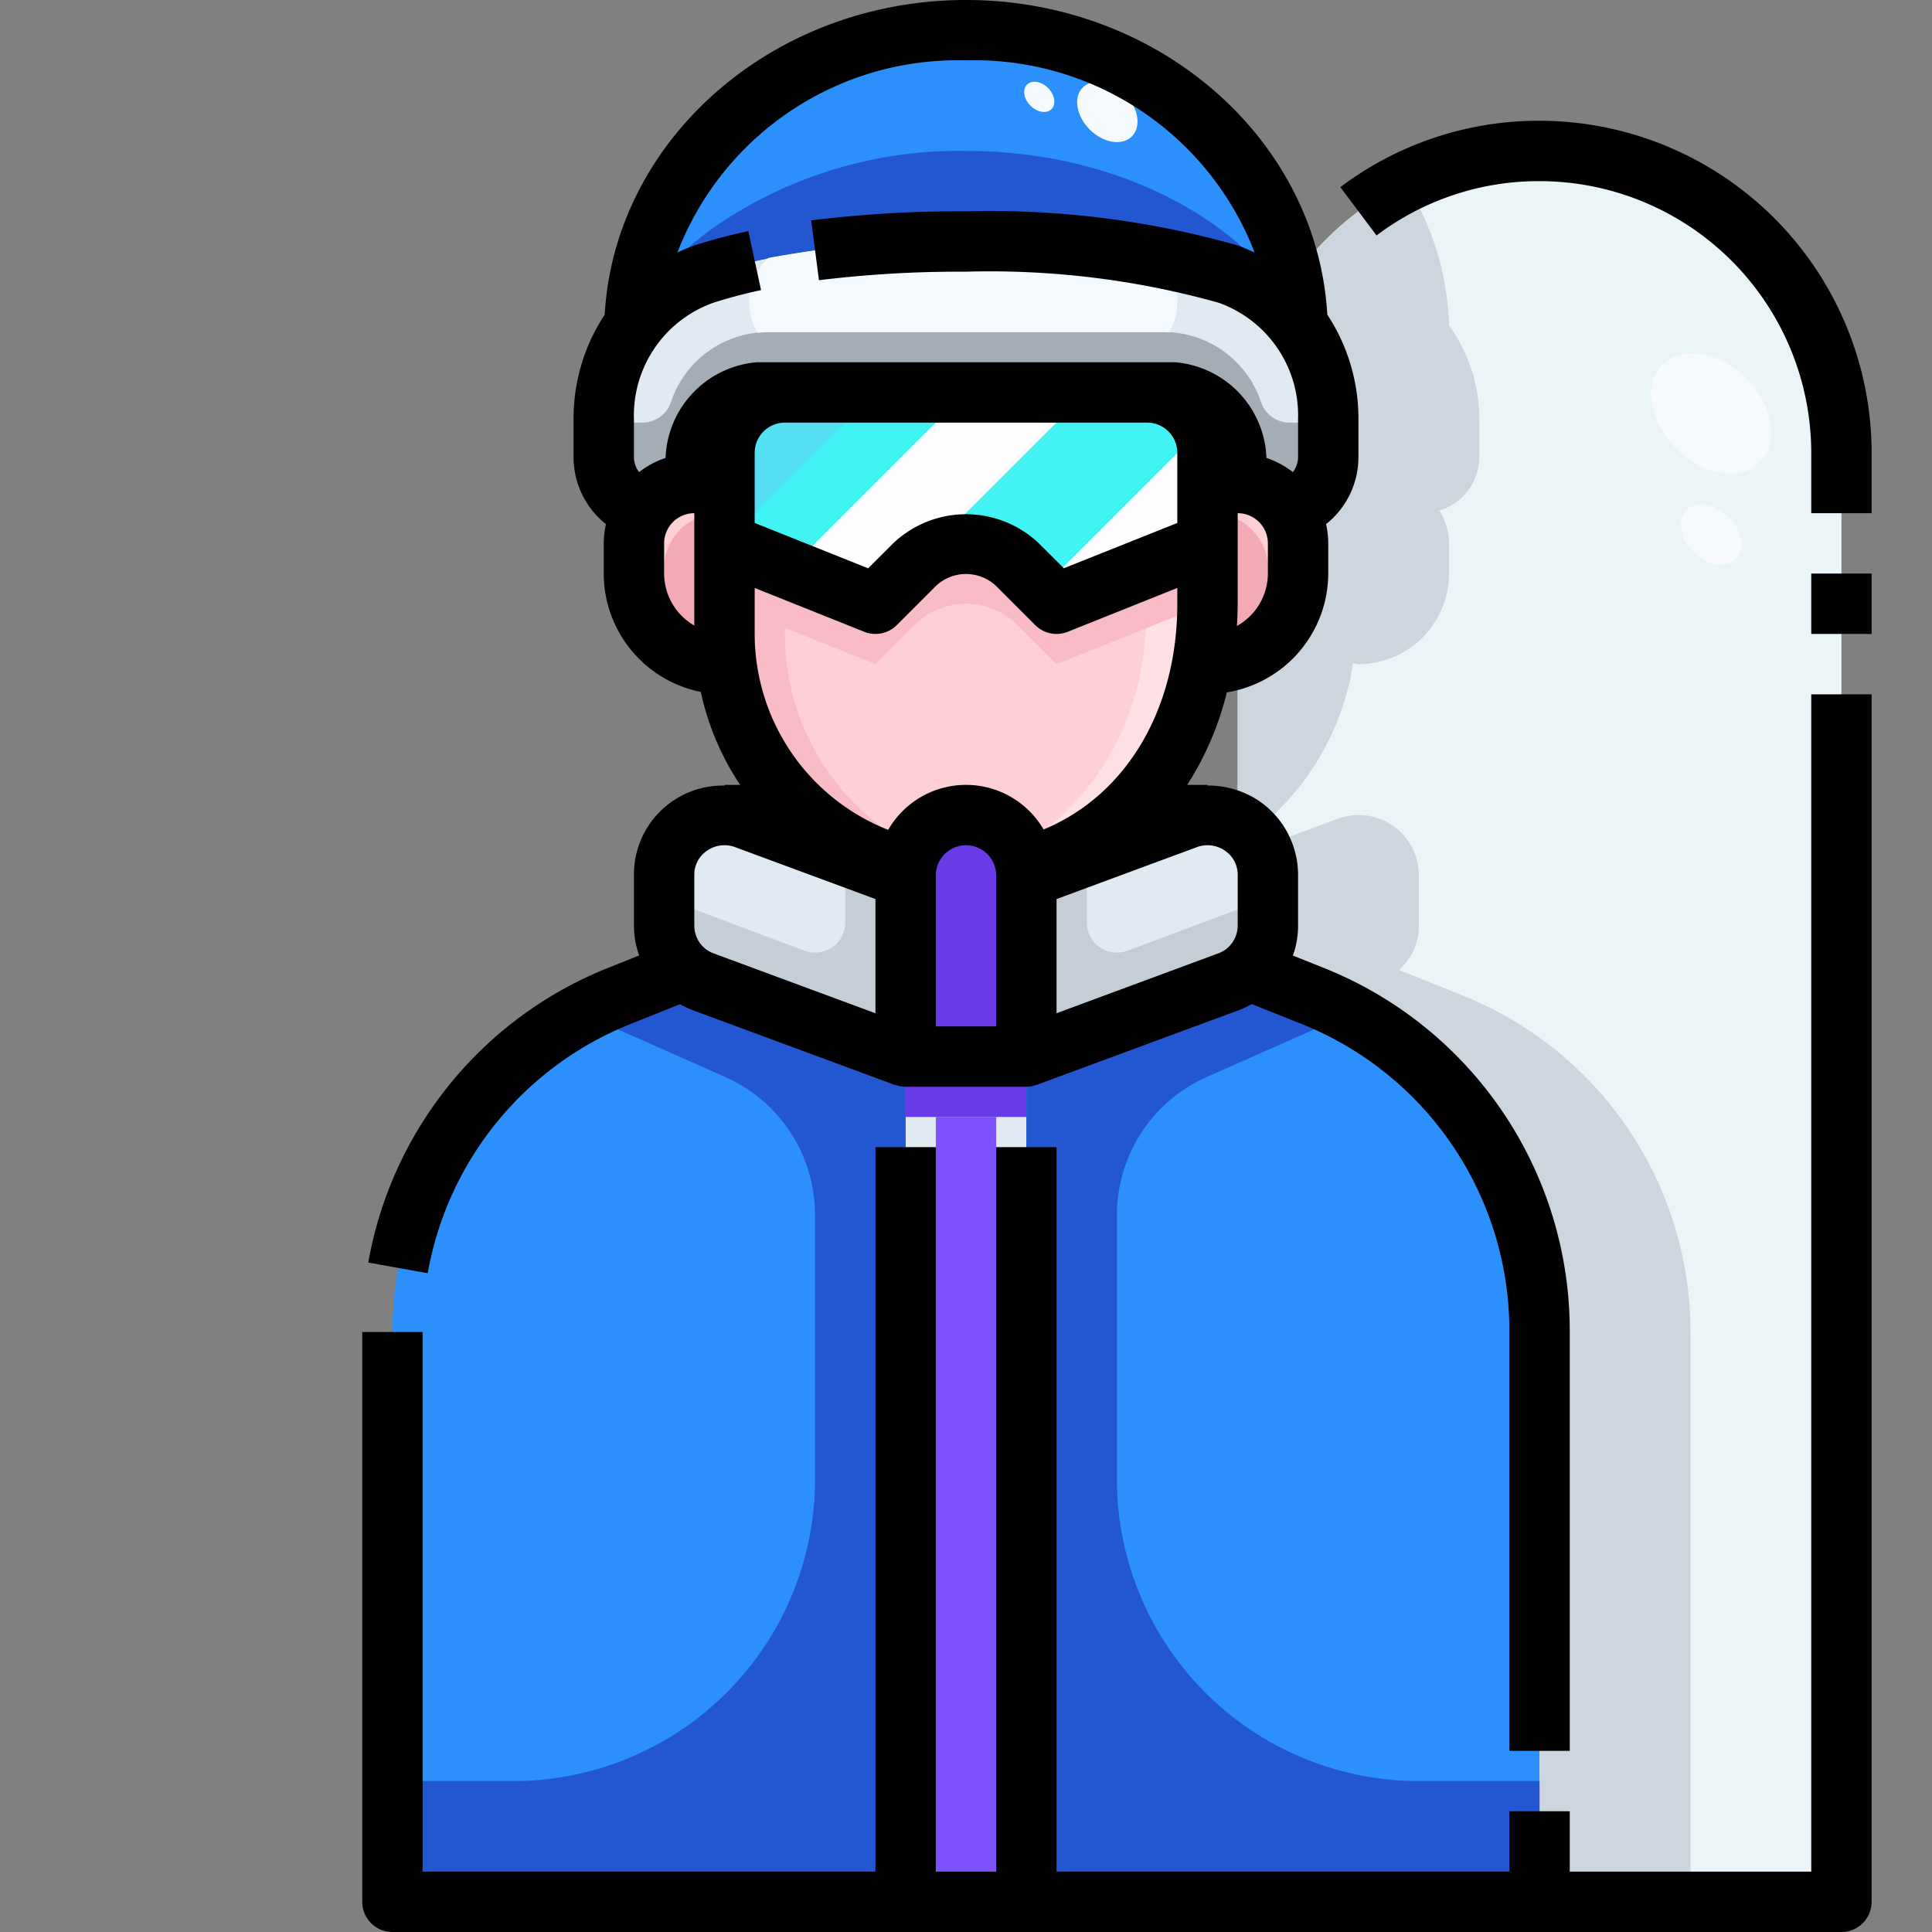 <svg xmlns="http://www.w3.org/2000/svg"  viewBox="0 0 64 64" width="64px" height="64px"><rect x="0" y="0" width="64" height="64" fill="#808080" stroke="none"/><g data-name="24-snowboard"><path fill="#414952" d="M25.07,13H26a2.006,2.006,0,0,0-2,2v1H23v-.23C23,14.24,23.93,13,25.07,13Z"/><path fill="#414952" d="M41,15.77V16H40V15a2,2,0,0,0-2-2h.93C40.07,13,41,14.24,41,15.77Z"/><path fill="#2b8ffc" d="M51,44.12V63H34V35l6.7-2.48a1.9,1.9,0,0,0,.64-.39l2.12.85A12.018,12.018,0,0,1,51,44.12Z"/><path fill="#e1eaf2" d="M43,10.78a5.241,5.241,0,0,1,1,3.1v1.27a1.839,1.839,0,0,1-1.32,1.76A2.006,2.006,0,0,0,41,16v-.23c0-1.53-.93-2.77-2.07-2.77H25.07C23.93,13,23,14.24,23,15.77V16a2.006,2.006,0,0,0-1.68.91A1.839,1.839,0,0,1,20,15.15V13.88a5.241,5.241,0,0,1,1-3.1,4.709,4.709,0,0,1,2.33-1.71A28.824,28.824,0,0,1,32,8a28.824,28.824,0,0,1,8.67,1.07A4.709,4.709,0,0,1,43,10.78Z"/><path fill="#fecfd5" d="M42.68,16.91A2.046,2.046,0,0,1,43,18v1a3,3,0,0,1-3,3l-.18-.03A10.382,10.382,0,0,0,40,20V16h1A2.006,2.006,0,0,1,42.68,16.91Z"/><path fill="#2b8ffc" d="M42.79,9.04A9.856,9.856,0,0,1,43,10.78a4.709,4.709,0,0,0-2.33-1.71A28.824,28.824,0,0,0,32,8a28.824,28.824,0,0,0-8.67,1.07A4.709,4.709,0,0,0,21,10.78a9.573,9.573,0,0,1,3.22-6.85A11.539,11.539,0,0,1,32,1C37.34,1,41.78,4.46,42.79,9.04Z"/><path fill="#e1eaf2" d="M41.34,32.13a1.9,1.9,0,0,1-.64.39L34,35V29.09l5.3-1.96A1.992,1.992,0,0,1,42,28.97v1.71A1.925,1.925,0,0,1,41.34,32.13Z"/><path fill="#fecfd5" d="M37.18,27A7.42,7.42,0,0,1,34,28.74h-.02A2.012,2.012,0,0,0,32,27a2,2,0,0,0-1.98,1.75H30A8.02,8.02,0,0,1,26.72,27a7.874,7.874,0,0,1-2.65-5.01A6.411,6.411,0,0,1,24,21V18l5,2,1.29-1.29a2.414,2.414,0,0,1,3.42,0L35,20l5-2v2a10.382,10.382,0,0,1-.18,1.97A8.676,8.676,0,0,1,37.18,27Z"/><path fill="#41f3f3" d="M40,16v2l-5,2-1.29-1.29a2.414,2.414,0,0,0-3.42,0L29,20l-5-2V15a2.006,2.006,0,0,1,2-2H38a2,2,0,0,1,2,2Z"/><rect width="4" height="28" x="30" y="35" fill="#e1eaf2"/><path fill="#693be6" d="M34,29.09V35H30V29a1.948,1.948,0,0,1,.02-.25A2,2,0,0,1,32,27a2.012,2.012,0,0,1,1.98,1.74A2.112,2.112,0,0,1,34,29Z"/><path fill="#2b8ffc" d="M30,35V63H13V44.12a12.018,12.018,0,0,1,7.54-11.14l2.12-.85a1.9,1.9,0,0,0,.64.39Z"/><path fill="#e1eaf2" d="M22.66,32.13A1.925,1.925,0,0,1,22,30.68V28.97a1.992,1.992,0,0,1,2.7-1.84L30,29.09V35l-6.7-2.48A1.9,1.9,0,0,1,22.66,32.13Z"/><path fill="#fecfd5" d="M21.32,16.91A2.006,2.006,0,0,1,23,16h1v5a6.411,6.411,0,0,0,.07.99L24,22a3,3,0,0,1-3-3V18A2.046,2.046,0,0,1,21.32,16.91Z"/><path fill="#ebf5f7" d="M58.07,7.93A10,10,0,0,0,43,9l-.21.04A9.856,9.856,0,0,1,43,10.78a5.241,5.241,0,0,1,1,3.1v1.27a1.839,1.839,0,0,1-1.32,1.76A2.046,2.046,0,0,1,43,18v1a2.986,2.986,0,0,1-2,2.817V27.27a1.95,1.95,0,0,1,1,1.7v1.71a1.925,1.925,0,0,1-.66,1.45l2.12.85A12.018,12.018,0,0,1,51,44.12V63H61V15A9.969,9.969,0,0,0,58.07,7.93Z"/><path fill="#2357d1" d="M23.33,9.07A28.824,28.824,0,0,1,32,8a28.824,28.824,0,0,1,8.67,1.07A4.709,4.709,0,0,1,43,10.78c-.005-.145-.022-.285-.033-.427C41.1,7.2,36.9,5,32,5a14.235,14.235,0,0,0-8.487,2.63,9.4,9.4,0,0,0-2.477,2.7c-.011.15-.032.3-.036.449A4.709,4.709,0,0,1,23.33,9.07Z"/><path fill="#f2aab5" d="M42,19.5v-.833A1.862,1.862,0,0,0,40,17v4c0,.124-.017.247-.023.373A2.088,2.088,0,0,0,42,19.5Z"/><path fill="#f2aab5" d="M24,17a1.862,1.862,0,0,0-2,1.667V19.5a2.088,2.088,0,0,0,2.023,1.873C24.016,21.247,24,21.124,24,21Z"/><path fill="#f9bbc6" d="M35,20l-1.29-1.29a2.414,2.414,0,0,0-3.42,0L29,20l-3-1.2L24,18v3a7.984,7.984,0,0,0,2.34,5.66,7.838,7.838,0,0,0,1.69,1.28,8.06,8.06,0,0,0,1.991.8,1.983,1.983,0,0,1,.223-.7c-.07-.037-.145-.069-.214-.109a7.838,7.838,0,0,1-1.69-1.28A7.984,7.984,0,0,1,26,21v-.2L29,22l1.29-1.29a2.414,2.414,0,0,1,3.42,0L35,22l5-2V18Z"/><path fill="#ffe0e4" d="M37.84,21.94A8.736,8.736,0,0,1,35,27.17a7.714,7.714,0,0,1-1.05.75c-.07.042-.144.075-.215.115a1.972,1.972,0,0,1,.245.7v0a7.455,7.455,0,0,0,1.97-.823A7.714,7.714,0,0,0,37,27.17a8.736,8.736,0,0,0,2.84-5.23A12,12,0,0,0,40,20l-2.035.814C37.938,21.2,37.9,21.579,37.84,21.94Z"/><path fill="#cdd6de" d="M48.46,32.98l-2.12-.85A1.925,1.925,0,0,0,47,30.68V28.97a1.992,1.992,0,0,0-2.7-1.84l-2.536.938a1.889,1.889,0,0,1,.236.9v1.71a1.925,1.925,0,0,1-.66,1.45l2.12.85A12.018,12.018,0,0,1,51,44.12V63h5V44.12A12.018,12.018,0,0,0,48.46,32.98Z"/><path fill="#cdd6de" d="M44.82,21.97,45,22a3,3,0,0,0,3-3V18a2.046,2.046,0,0,0-.32-1.09A1.839,1.839,0,0,0,49,15.15V13.88a5.241,5.241,0,0,0-1-3.1,9.856,9.856,0,0,0-.21-1.74,9.417,9.417,0,0,0-1.243-2.991A10.009,10.009,0,0,0,43,9l-.21.04A9.856,9.856,0,0,1,43,10.78a5.241,5.241,0,0,1,1,3.1v1.27a1.839,1.839,0,0,1-1.32,1.76A2.046,2.046,0,0,1,43,18v1a2.986,2.986,0,0,1-2,2.817V27.27a2.029,2.029,0,0,1,.43.335A7.433,7.433,0,0,0,42.18,27,8.676,8.676,0,0,0,44.82,21.97Z"/><path fill="#a4adb5" d="M42.721,14a1,1,0,0,1-.949-.684A3.387,3.387,0,0,0,38.558,11H25.442a3.387,3.387,0,0,0-3.214,2.316,1,1,0,0,1-.949.684H20v1.15a1.839,1.839,0,0,0,1.32,1.76A2.006,2.006,0,0,1,23,16v-.23c0-1.53.93-2.77,2.07-2.77H38.93C40.07,13,41,14.24,41,15.77V16a2.006,2.006,0,0,1,1.68.91A1.839,1.839,0,0,0,44,15.15V14Z"/><path fill="#f5faff" d="M24.832,10.262a1.983,1.983,0,0,0,.272.765c.112-.011.223-.027.338-.027H38.558c.056,0,.109.01.163.013a1.962,1.962,0,0,0,.262-.755A2,2,0,0,0,38.325,8.5,35.347,35.347,0,0,0,32,8a34.6,34.6,0,0,0-6.55.544A1.991,1.991,0,0,0,24.832,10.262Z"/><path fill="#333940" d="M30,29.09V29a1.948,1.948,0,0,1,.02-.25H30A8.02,8.02,0,0,1,26.72,27H24a1.965,1.965,0,0,1,.7.13Z"/><path fill="#333940" d="M33.98,28.74A2.112,2.112,0,0,1,34,29v.09l5.3-1.96A1.965,1.965,0,0,1,40,27H37.18A7.42,7.42,0,0,1,34,28.74Z"/><path fill="#c5ced6" d="M37.351,31.493A1,1,0,0,1,36,30.557V28.35l-2,.74V35l6.7-2.48a1.9,1.9,0,0,0,.64-.39A1.925,1.925,0,0,0,42,30.68v-.93Z"/><path fill="#c5ced6" d="M28,28.35v2.207a1,1,0,0,1-1.351.936L22,29.75v.93a1.925,1.925,0,0,0,.66,1.45,1.9,1.9,0,0,0,.64.39L30,35V29.09Z"/><path fill="#2357d1" d="M37,49V40.249a5,5,0,0,1,2.969-4.569l4.737-2.1a11.977,11.977,0,0,0-1.246-.6l-2.12-.85a1.9,1.9,0,0,1-.64.39L34,35V63H51V59H47A10,10,0,0,1,37,49Z"/><path fill="#2357d1" d="M22.66,32.13l-2.12.85a11.977,11.977,0,0,0-1.246.6l4.737,2.1A5,5,0,0,1,27,40.249V49A10,10,0,0,1,17,59H13v4H30V35l-6.7-2.48A1.9,1.9,0,0,1,22.66,32.13Z"/><rect width="4" height="2" x="30" y="35" fill="#693be6"/><rect width="2" height="26" x="31" y="37" fill="#7f52ff"/><polygon fill="none" points="29 20 30.29 18.71 30.29 18.71 29 20"/><polygon fill="#41f3f3" points="29 13 24 18 26.143 18.857 32 13 29 13"/><path fill="#54dff2" d="M26,13a2.006,2.006,0,0,0-2,2v3l5-5Z"/><path fill="#fdfeff" d="M34.5,19.5l.5.5,5-2V15a1.967,1.967,0,0,0-.18-.82Z"/><polygon fill="#fdfeff" points="32 13 26.143 18.857 29 20 30.29 18.71 30.29 18.71 36 13 32 13"/><path fill="#41f3f3" d="M38,13H36l-5.71,5.71a2.414,2.414,0,0,1,3.42,0l.79.79,5.32-5.32A2,2,0,0,0,38,13Z"/><ellipse cx="56.684" cy="13.695" fill="#f6fafd" rx="1.642" ry="2.286" transform="rotate(-45.02 56.684 13.695)"/><ellipse cx="56.682" cy="17.708" fill="#f6fafd" rx=".825" ry="1.148" transform="rotate(-45.02 56.682 17.708)"/><ellipse cx="36.682" cy="3.708" fill="#f6fafd" rx=".825" ry="1.148" transform="rotate(-45.02 36.682 3.708)"/><ellipse cx="34.427" cy="3.208" fill="#f6fafd" rx=".413" ry=".574" transform="rotate(-45.02 34.428 3.208)"/><path d="M20.914,33.911l1.615-.646a2.943,2.943,0,0,0,.422.2l6.7,2.478,0-.007A.985.985,0,0,0,30,36h4a.985.985,0,0,0,.344-.069l0,.007,6.7-2.477a3.056,3.056,0,0,0,.422-.2l1.615.645A10.947,10.947,0,0,1,50,44.124V58h2V44.124a12.938,12.938,0,0,0-8.172-12.07l-1-.4A2.906,2.906,0,0,0,43,30.677v-1.7a2.97,2.97,0,0,0-1.274-2.432A3.007,3.007,0,0,0,40,26.023V26h-.672a10.175,10.175,0,0,0,1.313-3.065A4,4,0,0,0,44,19V18a2.984,2.984,0,0,0-.072-.638A2.832,2.832,0,0,0,45,15.154V13.88a6.255,6.255,0,0,0-1.032-3.458C43.637,4.626,38.4,0,32,0S20.363,4.626,20.032,10.422A6.255,6.255,0,0,0,19,13.88v1.274a2.832,2.832,0,0,0,1.072,2.208A2.984,2.984,0,0,0,20,18v1a4.005,4.005,0,0,0,3.214,3.921A8.978,8.978,0,0,0,24.518,26H24v.023a2.944,2.944,0,0,0-3,2.951v1.7a2.906,2.906,0,0,0,.174.976l-1,.4A12.926,12.926,0,0,0,12.2,41.823l1.969.354A10.937,10.937,0,0,1,20.914,33.911ZM39,15v2.324l-3.759,1.5L34.414,18a3.5,3.5,0,0,0-4.828,0l-.827.826L25,17.323V15a1,1,0,0,1,1-1H38A1,1,0,0,1,39,15ZM25,19.477l3.629,1.452a1,1,0,0,0,1.078-.222L31,19.414a1.451,1.451,0,0,1,2,0l1.293,1.293a1,1,0,0,0,1.078.222L39,19.477V20c0,3.532-1.718,6.358-4.43,7.477a2.975,2.975,0,0,0-5.148.013A6.982,6.982,0,0,1,25,21ZM33,34H31V29a1,1,0,0,1,2,0Zm8-5.026v1.7a.979.979,0,0,1-.645.908L35,33.565V29.782l4.645-1.718a1.009,1.009,0,0,1,.938.12A.952.952,0,0,1,41,28.974ZM42,19a1.993,1.993,0,0,1-1.025,1.735c.014-.242.025-.486.025-.735V17a1,1,0,0,1,1,1ZM32,2a9.945,9.945,0,0,1,9.561,6.367,5.658,5.658,0,0,0-.584-.244A30.043,30.043,0,0,0,32,7a40.114,40.114,0,0,0-5.129.3l.258,1.982A38.3,38.3,0,0,1,32,9a28.112,28.112,0,0,1,8.363,1.027A3.958,3.958,0,0,1,43,13.88v1.274a.825.825,0,0,1-.171.485,2.978,2.978,0,0,0-.877-.47A3.3,3.3,0,0,0,38.926,12H25.074a3.3,3.3,0,0,0-3.026,3.169,2.978,2.978,0,0,0-.877.47A.825.825,0,0,1,21,15.154V13.88a3.958,3.958,0,0,1,2.637-3.853c.478-.154,1.008-.295,1.574-.417l-.422-1.955c-.631.137-1.226.294-1.766.468a5.658,5.658,0,0,0-.584.244A9.945,9.945,0,0,1,32,2ZM22,19V18a1,1,0,0,1,1-1v3.722A1.993,1.993,0,0,1,22,19Zm1,9.974a.952.952,0,0,1,.417-.79,1.008,1.008,0,0,1,.938-.12L29,29.782v3.783l-5.355-1.981A.977.977,0,0,1,23,30.677Z"/><path d="M60,62H52V60H50v2H35V38H33V62H31V38H29V62H14V44.124H12V63a1,1,0,0,0,1,1H61a1,1,0,0,0,1-1V23H60Z"/><rect width="2" height="2" x="60" y="19"/><path d="M51,4a10.913,10.913,0,0,0-6.6,2.2l1.2,1.6A8.917,8.917,0,0,1,51,6a9.01,9.01,0,0,1,9,9v2h2V15A11.013,11.013,0,0,0,51,4Z"/></g></svg>